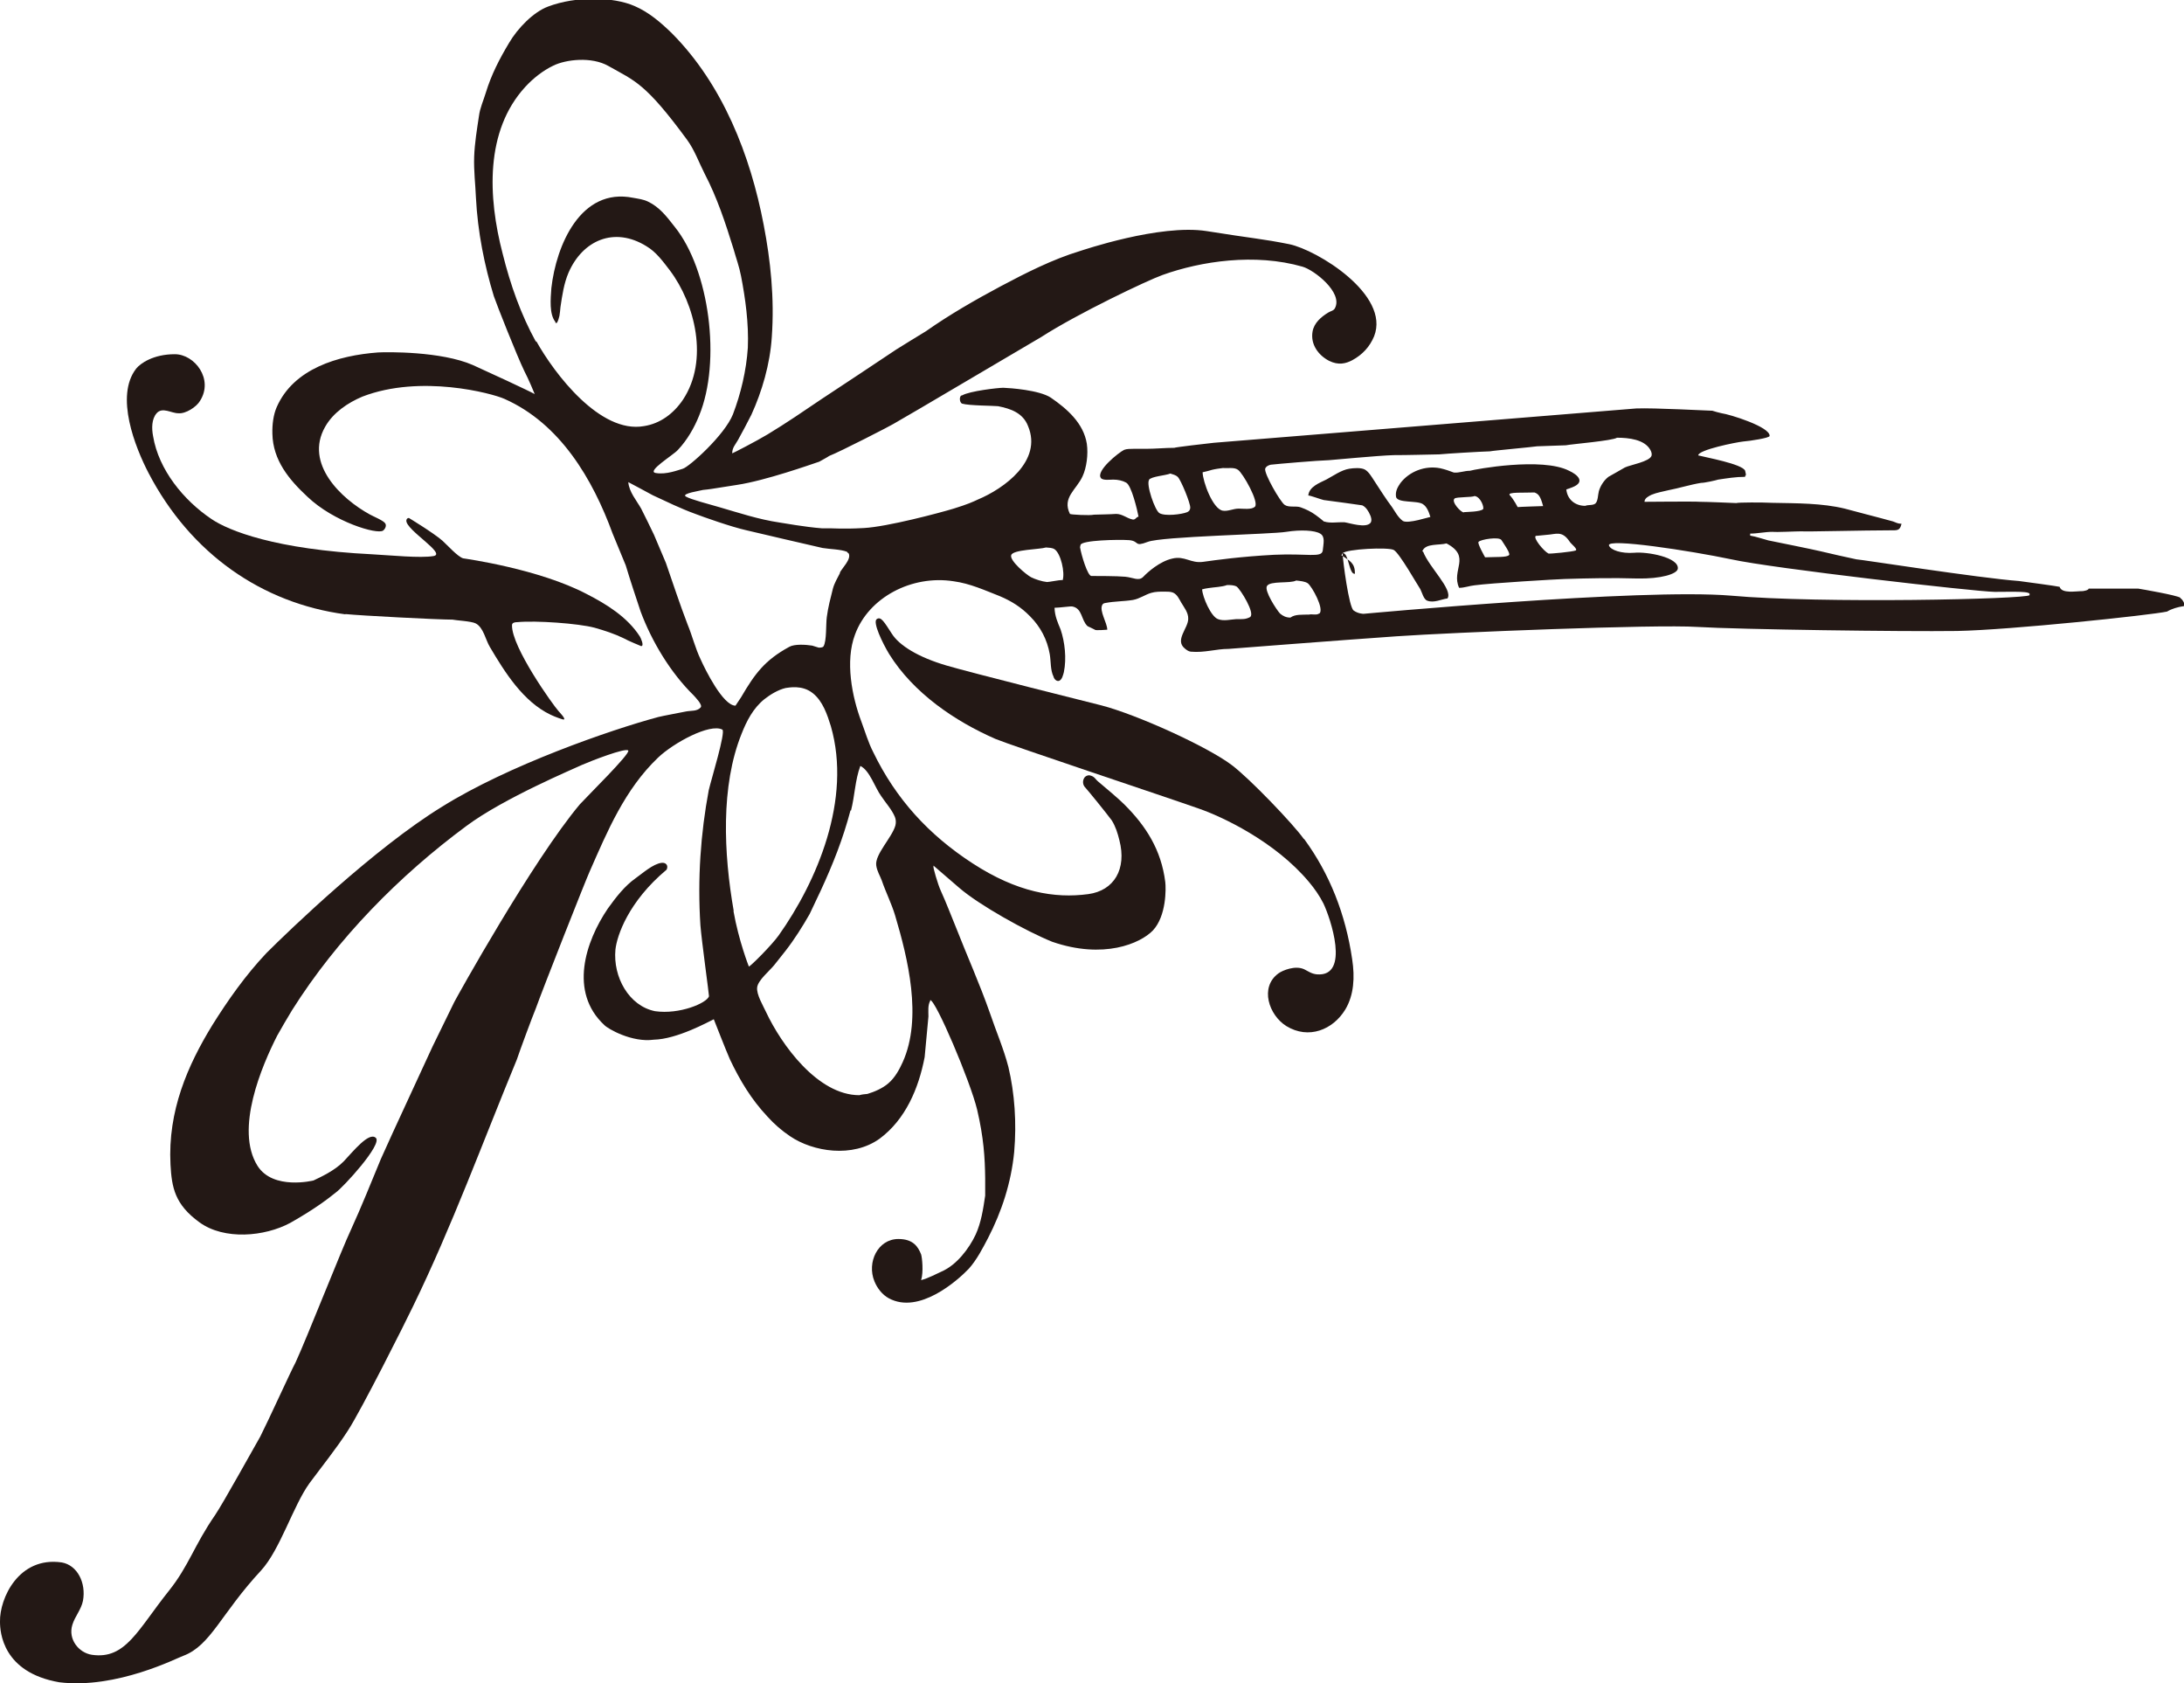 <?xml version="1.0" encoding="UTF-8"?>
<svg id="_レイヤー_2" data-name="レイヤー 2" xmlns="http://www.w3.org/2000/svg" viewBox="0 0 86.59 66.72">
  <defs>
    <style>
      .cls-1 {
        fill: #231815;
        stroke-width: 0px;
      }
    </style>
  </defs>
  <g id="_文字" data-name="文字">
    <g>
      <path class="cls-1" d="m13.7,24.34c.57.06,3.66.22,4.24.22.12.03.75.06.92.15.31.16.39.65.56.93.59,1,1.32,2.17,2.41,2.69.18.09.51.2.51.19.13,0-.17-.3-.2-.34-.21-.23-1.86-2.53-1.84-3.4,0-.1.11-.12.21-.12.74-.07,2.42.05,3.06.22.39.11.79.24,1.16.42.15.09.69.31.69.31.14,0-.03-.35-.05-.38-.5-.78-1.34-1.29-2.1-1.68-1.9-1-4.79-1.4-4.91-1.42-.22-.07-.62-.52-.82-.7-.37-.32-1.33-.9-1.33-.9-.06,0-.1.05-.1.11,0,.38,1.6,1.31,1.08,1.4-.52.09-1.71-.03-2.44-.07-3.82-.19-5.68-.93-6.37-1.4-1.1-.74-2.09-1.95-2.31-3.28-.06-.31-.06-.68.14-.91.23-.26.58,0,.86,0,.29.03.72-.25.86-.49.55-.86-.21-1.85-1-1.85-.86,0-1.37.37-1.53.57-.85,1.09-.04,3.12.49,4.14,1.67,3.2,4.5,5.16,7.8,5.6"/>
      <path class="cls-1" d="m51.69,33.25c-.41-.58-2.14-2.39-2.86-2.93-.97-.73-3.74-1.99-5.16-2.36-.21-.05-5.27-1.32-6.14-1.58-1.13-.33-1.88-.8-2.17-1.26-.3-.46-.43-.7-.6-.58-.17.12.23.95.49,1.38.97,1.56,2.62,2.67,4.22,3.37.65.27,6.7,2.28,8.06,2.76.9.31,3.01,1.29,4.36,2.9.22.26.43.56.58.86.27.56,1.08,2.92-.26,2.81-.21-.02-.34-.12-.5-.2-.36-.17-.87.05-1.02.16-.76.55-.38,1.66.31,2.09.88.54,1.85.15,2.34-.66.34-.57.38-1.27.27-1.99-.26-1.78-.89-3.38-1.9-4.76"/>
      <path class="cls-1" d="m86.44,23.69c-.15-.1-1.54-.34-1.67-.36h-1.02c-.31,0-.62,0-.92,0h-.02c-.01.07-.18.09-.23.1-.28,0-.84.11-.92-.17-.11-.03-1.46-.21-1.61-.23-1.6-.12-6.31-.86-6.45-.86-.47-.1-.96-.21-1.42-.32-.29-.07-1.77-.37-2.07-.43-.23-.06-.48-.15-.72-.19v-.08c.3,0,.58-.07.89-.07.16.02.9-.02,1.14-.02.14.02,2.51-.04,3.53-.04.27,0,.38.02.44-.26-.15,0-.22-.05-.33-.09-.46-.13-1.87-.49-1.92-.51-.91-.22-1.89-.21-2.89-.23-.37-.02-1.34-.02-1.41.01-.22-.01-1.18-.05-1.43-.05-.22-.02-2.11,0-2.21,0,0-.15.18-.23.28-.28.22-.09.43-.12.67-.18.42-.08.86-.22,1.29-.29.15,0,.59-.1.68-.13.34-.05.69-.11,1.07-.11v-.04c.06,0,.01-.15,0-.2-.1-.27-1.61-.54-1.86-.61,0-.22,1.5-.52,1.78-.55.27-.02,1.05-.14,1.05-.22.03-.36-1.59-.86-1.9-.9-.13-.03-.25-.06-.37-.1-.16,0-2.31-.12-3.02-.09l-16.74,1.36c-.29.03-1.57.18-1.57.2-.36,0-.75.04-1.14.04-.16,0-.32,0-.49,0-.11,0-.26,0-.36.04-.21.1-1.14.84-.92,1.12.08.1.36.06.49.06.18,0,.37.04.51.12.21.11.44,1.08.49,1.35-.09,0-.12.14-.24.11-.23-.05-.4-.22-.65-.22-.29.02-.6.02-.88.03-.14.04-.92,0-.95-.03-.32-.65.26-.96.5-1.49.16-.34.23-.87.17-1.29-.13-.82-.79-1.39-1.43-1.83-.46-.3-1.61-.38-1.88-.39-.21,0-1.34.13-1.63.3-.13,0-.12.29,0,.33.26.08,1.25.08,1.42.1.51.1.99.27,1.19.79.58,1.38-.96,2.48-1.99,2.91-.19.09-.41.19-.96.36-.56.17-2.63.72-3.56.77-.93.05-1.12,0-1.67.01-.66-.05-1.54-.21-1.68-.23-.82-.12-1.63-.39-2.39-.61-.37-.11-1.12-.3-1.32-.42-.19-.12.59-.23.68-.26.29-.03.21-.02,1.35-.2,1.13-.17,2.93-.81,3.26-.92.14-.08.28-.15.4-.23.4-.15,2.5-1.23,2.53-1.26.44-.24,5.4-3.18,5.87-3.45,1.46-.94,4.22-2.25,4.81-2.46,1.53-.55,3.67-.87,5.55-.33.46.13,1.61,1.02,1.29,1.64-.05.11-.18.12-.27.18-.28.17-.56.41-.62.75-.09.51.23.94.65,1.16.38.19.67.11.92-.02.41-.22.7-.54.87-.95.65-1.65-2.26-3.42-3.36-3.65-1.1-.22-1.41-.22-3.28-.52-1.86-.29-4.95.77-5.02.79-1.09.33-2.15.87-3.15,1.4-1.01.54-2.02,1.12-2.96,1.78-.4.24-.78.48-1.17.72-.99.66-1.98,1.32-2.97,1.97-.71.48-1.41.96-2.14,1.4-.43.26-1.38.75-1.4.75,0-.23.13-.35.23-.53.18-.33.36-.66.53-1,.42-.92.74-2,.81-3.08.11-1.55-.05-3.04-.32-4.44-.53-2.78-1.63-5.57-3.63-7.59-.45-.44-.93-.85-1.49-1.09-.84-.37-2.32-.4-3.43.02-.59.22-1.21.87-1.54,1.43-.39.65-.71,1.27-.93,1.99-.09.3-.23.6-.27.92-.08.53-.17,1.07-.19,1.61-.02.56.05,1.11.07,1.62.07,1.37.34,2.7.71,3.91.12.35.91,2.35,1.21,2.97.15.28.41.9.41.91-.23-.13-1.87-.89-2.45-1.15-1.26-.55-3.4-.52-3.76-.5-1.59.12-3.35.64-4.02,2.17-.13.3-.18.68-.17,1.05.02,1.06.67,1.83,1.39,2.5,1.05,1,2.77,1.51,3,1.34.08-.06.15-.2.08-.29-.07-.11-.49-.28-.61-.35-1.13-.62-2.6-2.01-1.77-3.47.32-.57.91-.96,1.48-1.2,2.31-.89,5.14-.13,5.63.09,2.21.98,3.5,3.18,4.29,5.34.17.42.35.85.52,1.26.19.63.39,1.23.59,1.83.44,1.18,1.18,2.42,2.1,3.32.07.08.37.38.28.48-.14.16-.37.12-.58.16-.24.05-.9.17-1.1.22-1.9.51-5.96,1.92-8.58,3.56-2.66,1.63-6.04,4.88-6.96,5.8-.83.88-1.52,1.86-2.14,2.85-.98,1.6-1.77,3.4-1.66,5.53.05.91.17,1.58,1.15,2.29.98.71,2.58.57,3.6.02,1.01-.57,1.54-.99,1.8-1.2.29-.2,1.87-1.92,1.59-2.17-.27-.25-.9.54-1.27.93-.37.38-.93.63-1.2.76,0,0-1.6.4-2.22-.58-.91-1.45.18-3.98.78-5.16.19-.34.39-.68.59-1.01,1.79-2.84,4.26-5.34,6.91-7.3,1.49-1.11,4.29-2.28,4.58-2.42.34-.15,1.75-.7,1.84-.57.08.13-1.61,1.79-1.92,2.13-1.88,2.24-4.89,7.66-4.98,7.84-.29.58-.57,1.18-.86,1.76-.14.32-1.66,3.57-2.05,4.46-.39.94-.76,1.87-1.18,2.79-.37.78-1.76,4.32-2.2,5.27-.19.35-1.08,2.31-1.4,2.94-.3.52-1.46,2.62-1.79,3.11-.83,1.2-1.04,2.01-1.83,3-1.24,1.55-1.72,2.74-3.06,2.54-.52-.08-.95-.62-.77-1.19.1-.33.35-.6.42-.95.13-.71-.22-1.41-.84-1.52C.74,61.68-.02,63.36,0,64.28c0,.41.1,2.01,2.35,2.4,2.28.28,4.7-.98,4.92-1.05,1.09-.41,1.49-1.67,3.08-3.38.76-.83,1.27-2.56,1.92-3.46.52-.7,1.06-1.37,1.52-2.08.52-.79,2.29-4.31,2.58-4.92,1.55-3.18,2.77-6.52,4.12-9.79.12-.36.62-1.71.75-2.02.29-.81,1.98-5.09,2.14-5.44.7-1.59,1.39-3.25,2.71-4.51.62-.59,2.06-1.37,2.55-1.11.14.09-.44,1.97-.54,2.4-.32,1.71-.45,3.51-.33,5.36.05.63.34,2.71.34,2.81-.09.27-1.17.73-2.14.59-1.04-.21-1.67-1.36-1.57-2.44.06-.55.51-1.9,2.03-3.17.08-.17-.03-.29-.2-.27-.34.04-.76.42-1.03.61-.44.31-.79.77-1.1,1.2-.89,1.31-1.55,3.31-.14,4.62.14.15,1.1.7,1.96.58.92-.02,2.15-.7,2.38-.81.06.15.48,1.23.64,1.59.39.82.84,1.58,1.49,2.27.26.29.57.56.9.78.9.61,2.47.87,3.55.09,1.02-.76,1.54-1.98,1.78-3.23.02-.22.12-1.3.15-1.61,0-.21-.03-.44.07-.62v-.03c.22,0,1.59,3.22,1.86,4.34.26,1.11.31,1.9.32,2.73,0,.23,0,.45,0,.68-.08.54-.16,1.07-.38,1.55-.26.55-.75,1.2-1.35,1.46-.16.07-.53.27-.81.34.1-.32.04-.89,0-1.02-.12-.3-.31-.61-.9-.61-.82,0-1.26.93-.95,1.68.11.27.31.53.57.67,1.2.65,2.72-.7,3.17-1.17.32-.36.55-.81.77-1.23.53-1.03.91-2.17,1.03-3.4.1-1.15.02-2.32-.23-3.37-.19-.73-.49-1.42-.73-2.13-.41-1.17-.91-2.28-1.36-3.43-.19-.46-.37-.94-.58-1.4-.14-.3-.32-.97-.3-.97v-.05s.71.61,1.02.88c.8.69,2.65,1.72,3.69,2.14,2.03.7,3.49.07,3.99-.45.54-.58.52-1.67.49-1.92-.16-1.27-.76-2.22-1.64-3.09-.12-.13-.81-.72-1.03-.9-.11-.09-.13-.2-.34-.24-.24,0-.31.28-.2.44.18.2.9,1.09,1.09,1.35.15.24.23.5.3.78.3,1.15-.21,2-1.23,2.14-1.34.18-2.82-.07-4.59-1.22-1.74-1.13-3.04-2.55-3.94-4.41-.2-.39-.32-.81-.47-1.21-.37-.98-.65-2.4-.25-3.45.54-1.47,2.25-2.37,3.91-2.11.66.09,1.24.36,1.83.59.45.19.84.43,1.2.8.41.41.68.92.78,1.5.05.28.02.63.15.89.02.09.11.19.21.17.13-.04.17-.24.2-.35.11-.54.04-1.19-.13-1.69-.11-.27-.23-.52-.24-.86.2,0,.66-.07.71-.05.4.08.34.54.6.78.1.05.2.09.29.14,0,.04.49,0,.49,0,0-.27-.32-.74-.2-.98.03-.06.07-.07.13-.08.36-.07.72-.06,1.09-.12.27-.05.48-.21.72-.28.17-.05.35-.05.53-.05.13,0,.24,0,.34.04.16.07.24.25.32.39.11.19.29.4.28.65,0,.37-.54.84-.14,1.17.07.06.15.12.24.13.55.05,1-.11,1.5-.11,0,0,4.5-.35,6.67-.5,2.17-.15,10.26-.48,11.92-.37,1.65.1,8.17.19,10.29.16,2.12-.04,7.7-.63,8.33-.77.18-.11.43-.18.63-.21.14,0-.01-.27-.09-.31M21.25,13.55c-.6-1.09-1.01-2.25-1.32-3.49-.59-2.26-.7-4.87.89-6.61.32-.35.72-.66,1.12-.85.49-.24,1.51-.37,2.19.02,1.04.59,1.45.66,3.11,2.92.3.41.47.9.7,1.35.49.94.82,1.94,1.14,2.97.1.36.23.71.3,1.08.17.88.31,1.87.27,2.84-.06.91-.28,1.83-.59,2.64-.33.83-1.74,2.09-1.99,2.16-.18.05-.65.24-1.06.17-.42-.05.7-.72.87-.92.36-.38.65-.88.84-1.36.88-2.14.41-5.77-.97-7.48-.32-.41-.6-.78-1.06-1-.19-.09-.37-.11-.59-.15-2.08-.42-3.05,1.89-3.24,3.58-.03.42-.09,1.03.16,1.34v.04h.06c.05-.09.08-.19.1-.28.02-.11.03-.23.04-.34.07-.48.14-.95.32-1.37.56-1.29,1.82-1.84,3.09-1.05.39.23.66.61.93.96,1,1.33,1.55,3.56.52,5.12-.37.55-.9.95-1.55,1.05-1.74.31-3.55-2.08-4.27-3.37m7.83,22.59c-.4-2.28-.52-4.96.31-7.02.2-.51.46-1.02.91-1.38.23-.18.54-.37.84-.44.11-.01.65-.14,1.08.21.39.31.57.85.71,1.3.84,2.91-.55,6.16-2.07,8.3-.28.39-1.12,1.23-1.18,1.23,0,0-.4-1.01-.61-2.2m4.66-3.98c.15-.58.16-1.21.37-1.77.37.17.59.88.83,1.2.18.27.42.53.54.82.04.1.05.22.02.34-.13.47-.82,1.15-.76,1.58.03.23.15.41.22.6.16.47.39.92.53,1.39.5,1.68,1.09,4.06.3,5.81-.13.29-.31.62-.57.84-.23.2-.56.34-.83.42-.12.01-.22.02-.32.05-1.65,0-3.09-2-3.7-3.3-.11-.24-.39-.7-.35-.98.04-.28.48-.64.67-.87.16-.21.31-.38.46-.58.35-.45.67-.96.95-1.45.15-.31.29-.62.44-.93.48-1.04.88-2.04,1.18-3.18m-.41-9.42c-.11.22-.23.41-.29.64-.09.36-.19.73-.24,1.12-.04.29,0,.94-.13,1.16-.03.05-.14.05-.19.05-.09-.03-.17-.05-.26-.08-.25-.04-.7-.07-.91.05-.97.53-1.36,1.06-1.91,2-.07.1-.15.22-.22.33-.5,0-1.21-1.45-1.38-1.83-.22-.46-.33-.93-.52-1.39-.31-.81-.58-1.63-.86-2.44-.15-.36-.31-.74-.47-1.11-.17-.35-.33-.69-.51-1.04-.18-.32-.48-.66-.51-1.05.33.18.65.34.97.52.56.26,1.11.53,1.69.74.31.12,1.44.52,2.03.65.97.23,2.01.47,3.01.7.3.05.71.05.97.15.02.04.04.04.07.07.11.23-.27.58-.36.77m8.82.28c-.13,0-.51.08-.6.08-.2-.02-.47-.11-.63-.19-.19-.1-.85-.65-.79-.87.05-.23,1.14-.23,1.38-.31.12.01.25.01.34.07.25.17.42.93.32,1.23m5.89-4.37c.16-.04.31-.06.47-.08.18.02.44-.04.59.07.19.12.86,1.3.67,1.47-.14.12-.46.07-.64.07-.22,0-.43.12-.64.08-.39-.08-.78-1.14-.79-1.52.11-.02.23-.06.35-.09m-2.48.39c.1-.14.66-.17.85-.25.11.04.21.05.3.14.12.12.5,1.03.49,1.22-.01.09-.04.13-.12.17-.22.09-.88.17-1.1.04-.18-.1-.54-1.15-.41-1.32m4.02,5.43c-.2.11-.33.09-.56.09-.21.01-.51.09-.73,0-.28-.1-.61-.87-.63-1.18.08-.02.16-.04.25-.05.25-.04.52-.04.74-.12.14,0,.27,0,.38.06.16.12.73,1.05.54,1.2m2.74-.14c-.11.09-.28.02-.41.05-.27.01-.55-.02-.74.12-.17,0-.29-.06-.41-.16-.14-.15-.63-.9-.52-1.09.13-.22.92-.09,1.16-.22.16.02.34.03.46.11.17.13.66,1.02.46,1.2m.13-2.49c-.04.29-.62.1-1.92.16-1.32.07-2.33.21-2.82.28-.49.07-.73-.25-1.22-.13-.5.11-.98.54-1.15.72-.18.19-.4.03-.72,0-.3-.03-1.19-.03-1.34-.03s-.4-.83-.45-1.14l.02-.09c.04-.19,1.5-.22,1.93-.19.42.04.18.28.73.07.55-.22,4.92-.3,5.5-.4.57-.09,1.13-.06,1.34.07.21.12.13.39.1.7m.06-1.17c-.1-.09-.21-.17-.33-.26-.19-.14-.38-.23-.6-.31-.19-.07-.47.02-.64-.1-.18-.13-.81-1.23-.77-1.43.03-.09.13-.14.22-.16.25-.03,1.89-.17,2.31-.18.18-.01,1.91-.18,2.56-.2.6,0,1.21-.02,1.81-.03.3-.03,1.63-.11,2.01-.12.13-.03,1.69-.17,1.87-.2.37-.02.75-.02,1.14-.04.26-.05,1.85-.18,2.03-.3.47,0,1.09.07,1.32.48.04.07.07.16.05.23-.07.24-.86.37-1.06.47-.22.13-.44.25-.65.37-.18.14-.32.36-.38.57-.04.15-.03.39-.14.49-.1.08-.28.04-.4.09-.4,0-.71-.25-.75-.65.08-.02.16-.06.25-.09.52-.21.19-.5-.14-.65-1.07-.55-3.74-.06-3.93,0-.23,0-.42.09-.64.07-.18-.07-.36-.13-.54-.17-.6-.12-1.23.13-1.58.59-.1.15-.21.32-.17.55.07.25.83.13,1.06.28.17.11.24.32.3.51-.05,0-.88.28-1.09.16-.2-.15-.3-.36-.43-.55-.25-.33-.48-.7-.71-1.05-.1-.15-.21-.35-.37-.44-.15-.08-.44-.06-.62-.03-.31.05-.63.28-.91.43-.26.13-.68.28-.71.63.09,0,.48.15.61.18.38.05,1.42.19,1.53.21.15.07.25.24.31.38.04.08.08.22.02.31-.18.23-.83.01-1.04-.02-.25-.01-.58.05-.8-.03m8.39.57s.06,0,.43-.04c.37-.02.61-.19.92.28.05.08.33.29.23.34-.12.05-1.04.14-1.08.12-.19-.1-.62-.62-.5-.7m-.72-1.14s-.15-.3-.31-.47c-.13-.14.58-.09.98-.11.15.06.23.13.34.54,0,0-.97.03-1.01.04m-1.55,1.38c.07-.1.83-.22.91-.07.05.08.37.53.3.59-.09.1-.51.07-.95.09,0,0-.32-.56-.26-.61m-.58-1.17c-.1.02-.52-.42-.37-.55.08-.07.7-.04.79-.1.25.03.39.46.34.52-.1.11-.66.11-.76.12m22.43,3.29c-.12.16-8.3.34-11.84.02-3.54-.3-14.57.72-14.57.72,0,0-.21,0-.39-.13-.19-.12-.43-1.97-.44-2.27.24-.06.25.87.49.81,0-.43-.2-.5-.5-.71-.06,0-.02-.06.01-.1.15-.17,1.82-.25,2.03-.13.23.13.95,1.41,1.05,1.55.07.13.13.41.28.46.26.1.56-.06.8-.09.22-.36-.73-1.23-.97-1.86-.04,0-.04,0-.02-.03.13-.3.66-.21.95-.29,1,.53.17,1.05.5,1.76.21,0,.41-.08.61-.1.68-.09,3.24-.24,3.57-.25.98-.03,1.9-.05,2.88-.02.94.02,1.59-.18,1.61-.39.05-.45-1.22-.68-1.73-.63-.51.04-.94-.11-1-.29-.09-.3,3.23.21,4.85.55,1.62.36,9.69,1.28,10.44,1.29.75,0,1.49-.04,1.38.12"/>
    </g>
  </g>
</svg>